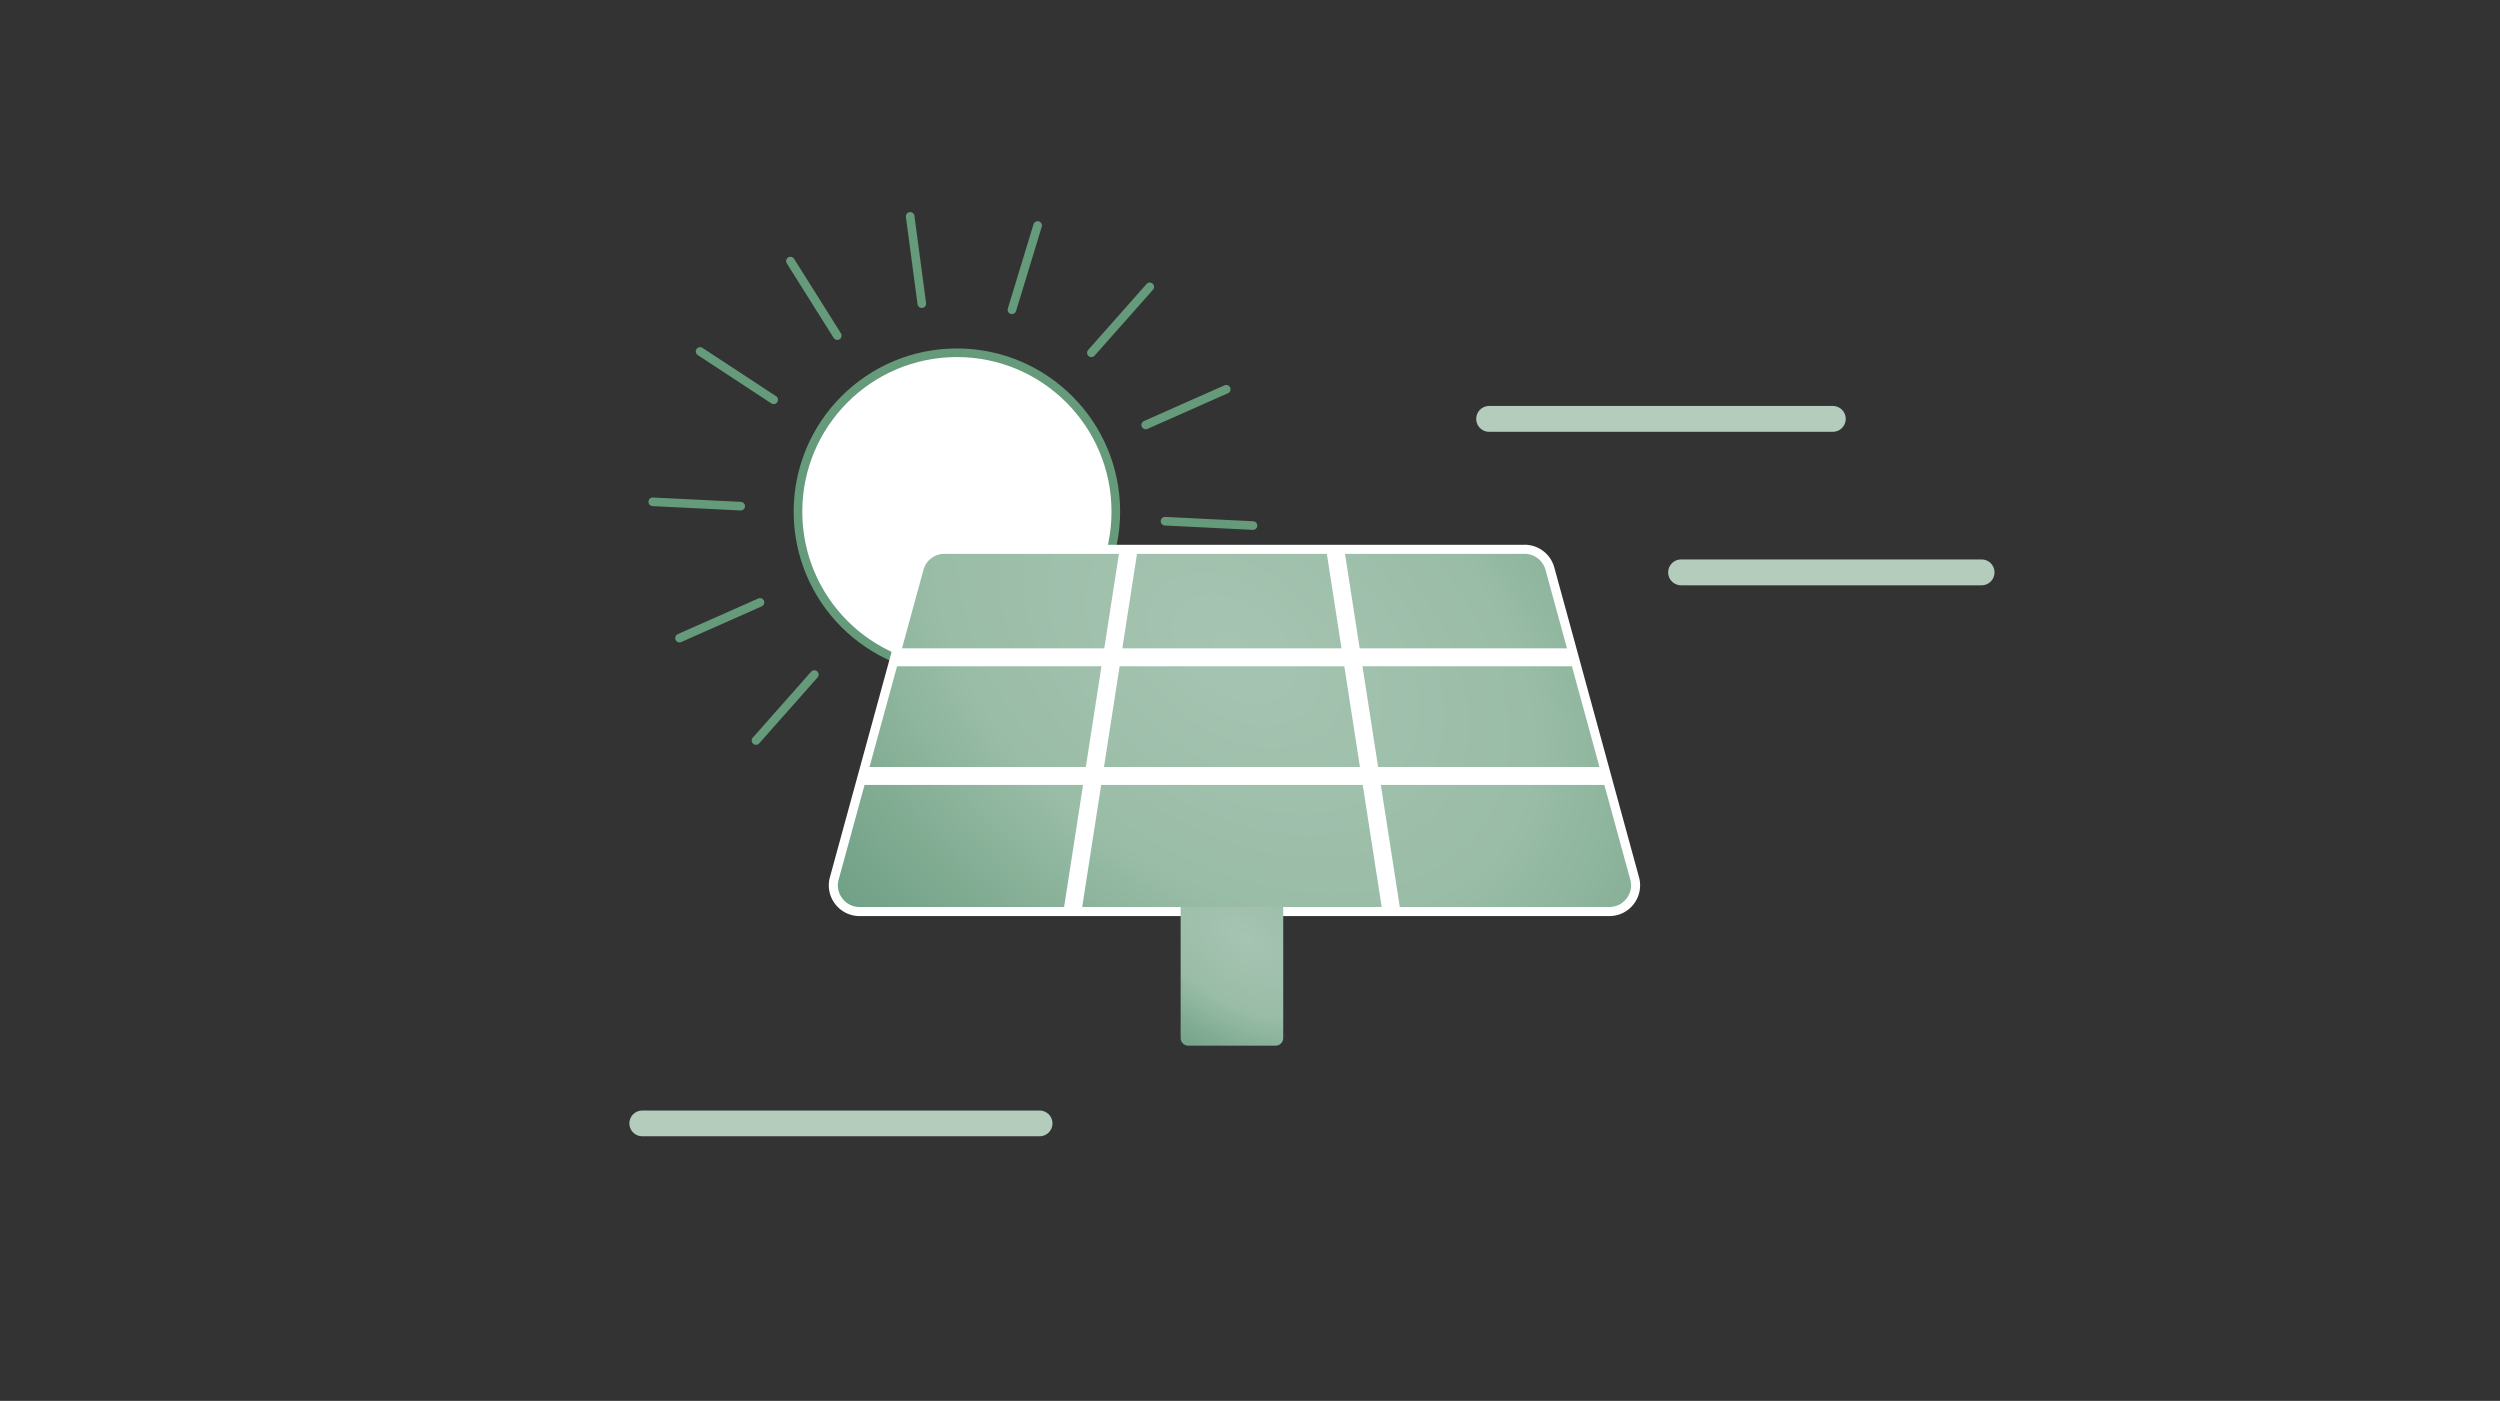<?xml version="1.0" encoding="UTF-8"?>
<svg xmlns="http://www.w3.org/2000/svg" viewBox="0 0 580 325">
  <rect x="0" y="0" width="580" height="325" fill="#333333" stroke="none"/>
  <defs>
    <radialGradient id="a" cx="286.4" cy="150.74" r="106.87" fx="286.4" fy="150.74" gradientTransform="rotate(125.7 305.268 187.562) scale(1 1.49)" gradientUnits="userSpaceOnUse">
      <stop offset="0" stop-color="#a6c4b2"></stop>
      <stop offset=".48" stop-color="#9abda7"></stop>
      <stop offset=".78" stop-color="#7fab91"></stop>
      <stop offset="1" stop-color="#6e9f86"></stop>
    </radialGradient>
    <radialGradient id="b" cx="288.64" cy="218.57" r="50.21" fx="288.64" fy="218.57" gradientTransform="matrix(.841 .54 -.335 .522 119.57 -52.31)" gradientUnits="userSpaceOnUse">
      <stop offset="0" stop-color="#a6c4b2"></stop>
      <stop offset=".48" stop-color="#9abda7"></stop>
      <stop offset=".78" stop-color="#7fab91"></stop>
      <stop offset="1" stop-color="#6e9f86"></stop>
    </radialGradient>
  </defs>
  <path fill="none" stroke="#b3ccbc" stroke-linecap="round" stroke-linejoin="round" stroke-width="6" d="M390.01 132.79h69.72M345.48 97.18h79.73"></path>
  <path fill="#b3ccbc" d="M241.19 263.62H149c-1.65 0-2.99-1.34-2.99-2.99s1.34-2.99 2.99-2.99h92.19c1.65 0 2.99 1.34 2.99 2.99s-1.34 2.99-2.99 2.99Z"></path>
  <path fill="none" stroke="#659a7a" stroke-linecap="round" stroke-linejoin="round" stroke-width="2" d="m171.84 117.43-20.4-1.01M290.7 121.93l-20.41-1.01M176.32 139.76l-18.68 8.28M284.49 90.31l-18.68 8.28M188.93 156.5l-13.54 15.3M266.75 66.55l-13.55 15.3M207.36 166.49l-5.96 19.54M240.73 52.32l-5.96 19.55M228.28 167.9l2.7 20.25M211.16 50.2l2.7 20.25M247.88 160.49l10.88 17.3M183.38 60.57l10.87 17.29M262.63 145.6l17.09 11.21M162.42 81.54l17.08 11.21"></path>
  <circle cx="222" cy="118.71" r="36.87" fill="#fff"></circle>
  <circle cx="222" cy="118.71" r="36.87" fill="none" stroke="#659a7a" stroke-width="2"></circle>
  <path fill="url(#a)" d="m323.86 211.47-4.72-30.42h53.88l6.22 22.73c.5 1.84.13 3.77-1.03 5.29a6.029 6.029 0 0 1-4.83 2.39h-49.51Zm-74.01 0 4.72-30.42h62.48l4.72 30.42h-71.93Zm-50.43 0c-1.91 0-3.67-.87-4.83-2.39a6.013 6.013 0 0 1-1.03-5.29l6.22-22.73h52.71l-4.72 30.42h-48.35Zm119.39-32.48-3.95-25.48h50.62l6.97 25.48h-53.64Zm-63.92 0 3.95-25.48h53.94l3.95 25.48h-61.85Zm-54.55 0 6.97-25.48h49.45l-3.95 25.48h-52.47Zm7.58-27.53h-.05l5.35-19.54a6.091 6.091 0 0 1 5.87-4.48h41.72l-3.73 24.02h-47.91l.84.39-.22.48-1.88-.87Zm106.62 0-3.73-24.02h42.89c2.73 0 5.14 1.84 5.87 4.48l5.35 19.54h-50.38Zm-55.38 0 3.73-24.02h45.84l3.73 24.02h-53.3Z"></path>
  <path fill="#fff" d="M353.7 128.49c2.27 0 4.25 1.52 4.85 3.7l4.99 18.22h-48.1l-3.4-21.92h41.66m-45.87 0 3.4 21.92h-50.85l3.4-21.92h44.04m-48.23 0-3.4 21.92h-46.93l4.99-18.22a5.03 5.03 0 0 1 4.85-3.7h40.5m-50.53 22.92-.22.48.22-.48m155.61 3.16 6.4 23.38h-51.36l-3.63-23.38h48.59m-52.8 0 3.63 23.38h-59.39l3.63-23.38h52.14m-56.35 0-3.63 23.38h-50.19l6.4-23.38h47.42m116.67 27.53 6.01 21.96c.88 3.2-1.53 6.36-4.85 6.36h-48.62l-4.4-28.32h51.85m-56.05 0 4.4 28.32h-69.48l4.4-28.32h60.68m-64.88 0-4.4 28.32h-47.45c-3.32 0-5.73-3.16-4.85-6.36l6.01-21.96h50.69m102.43-55.71H219.09c-3.2 0-6.03 2.16-6.88 5.25l-4.99 18.22-.71 2.61-.42 1.55-6.4 23.38-.73 2.65-.41 1.5-6.01 21.96c-.59 2.16-.15 4.43 1.21 6.21s3.43 2.81 5.67 2.81h173.95c2.24 0 4.31-1.02 5.67-2.81a7.089 7.089 0 0 0 1.21-6.21l-6.01-21.96-.42-1.55-.71-2.61-6.4-23.38-.42-1.55-.71-2.61-4.99-18.22a7.15 7.15 0 0 0-6.88-5.25Z"></path>
  <path fill="url(#b)" d="M273.9 210.41h23.81v30.42c0 .98-.79 1.77-1.77 1.77h-20.26c-.98 0-1.77-.79-1.77-1.77v-30.42Z"></path>
</svg>
